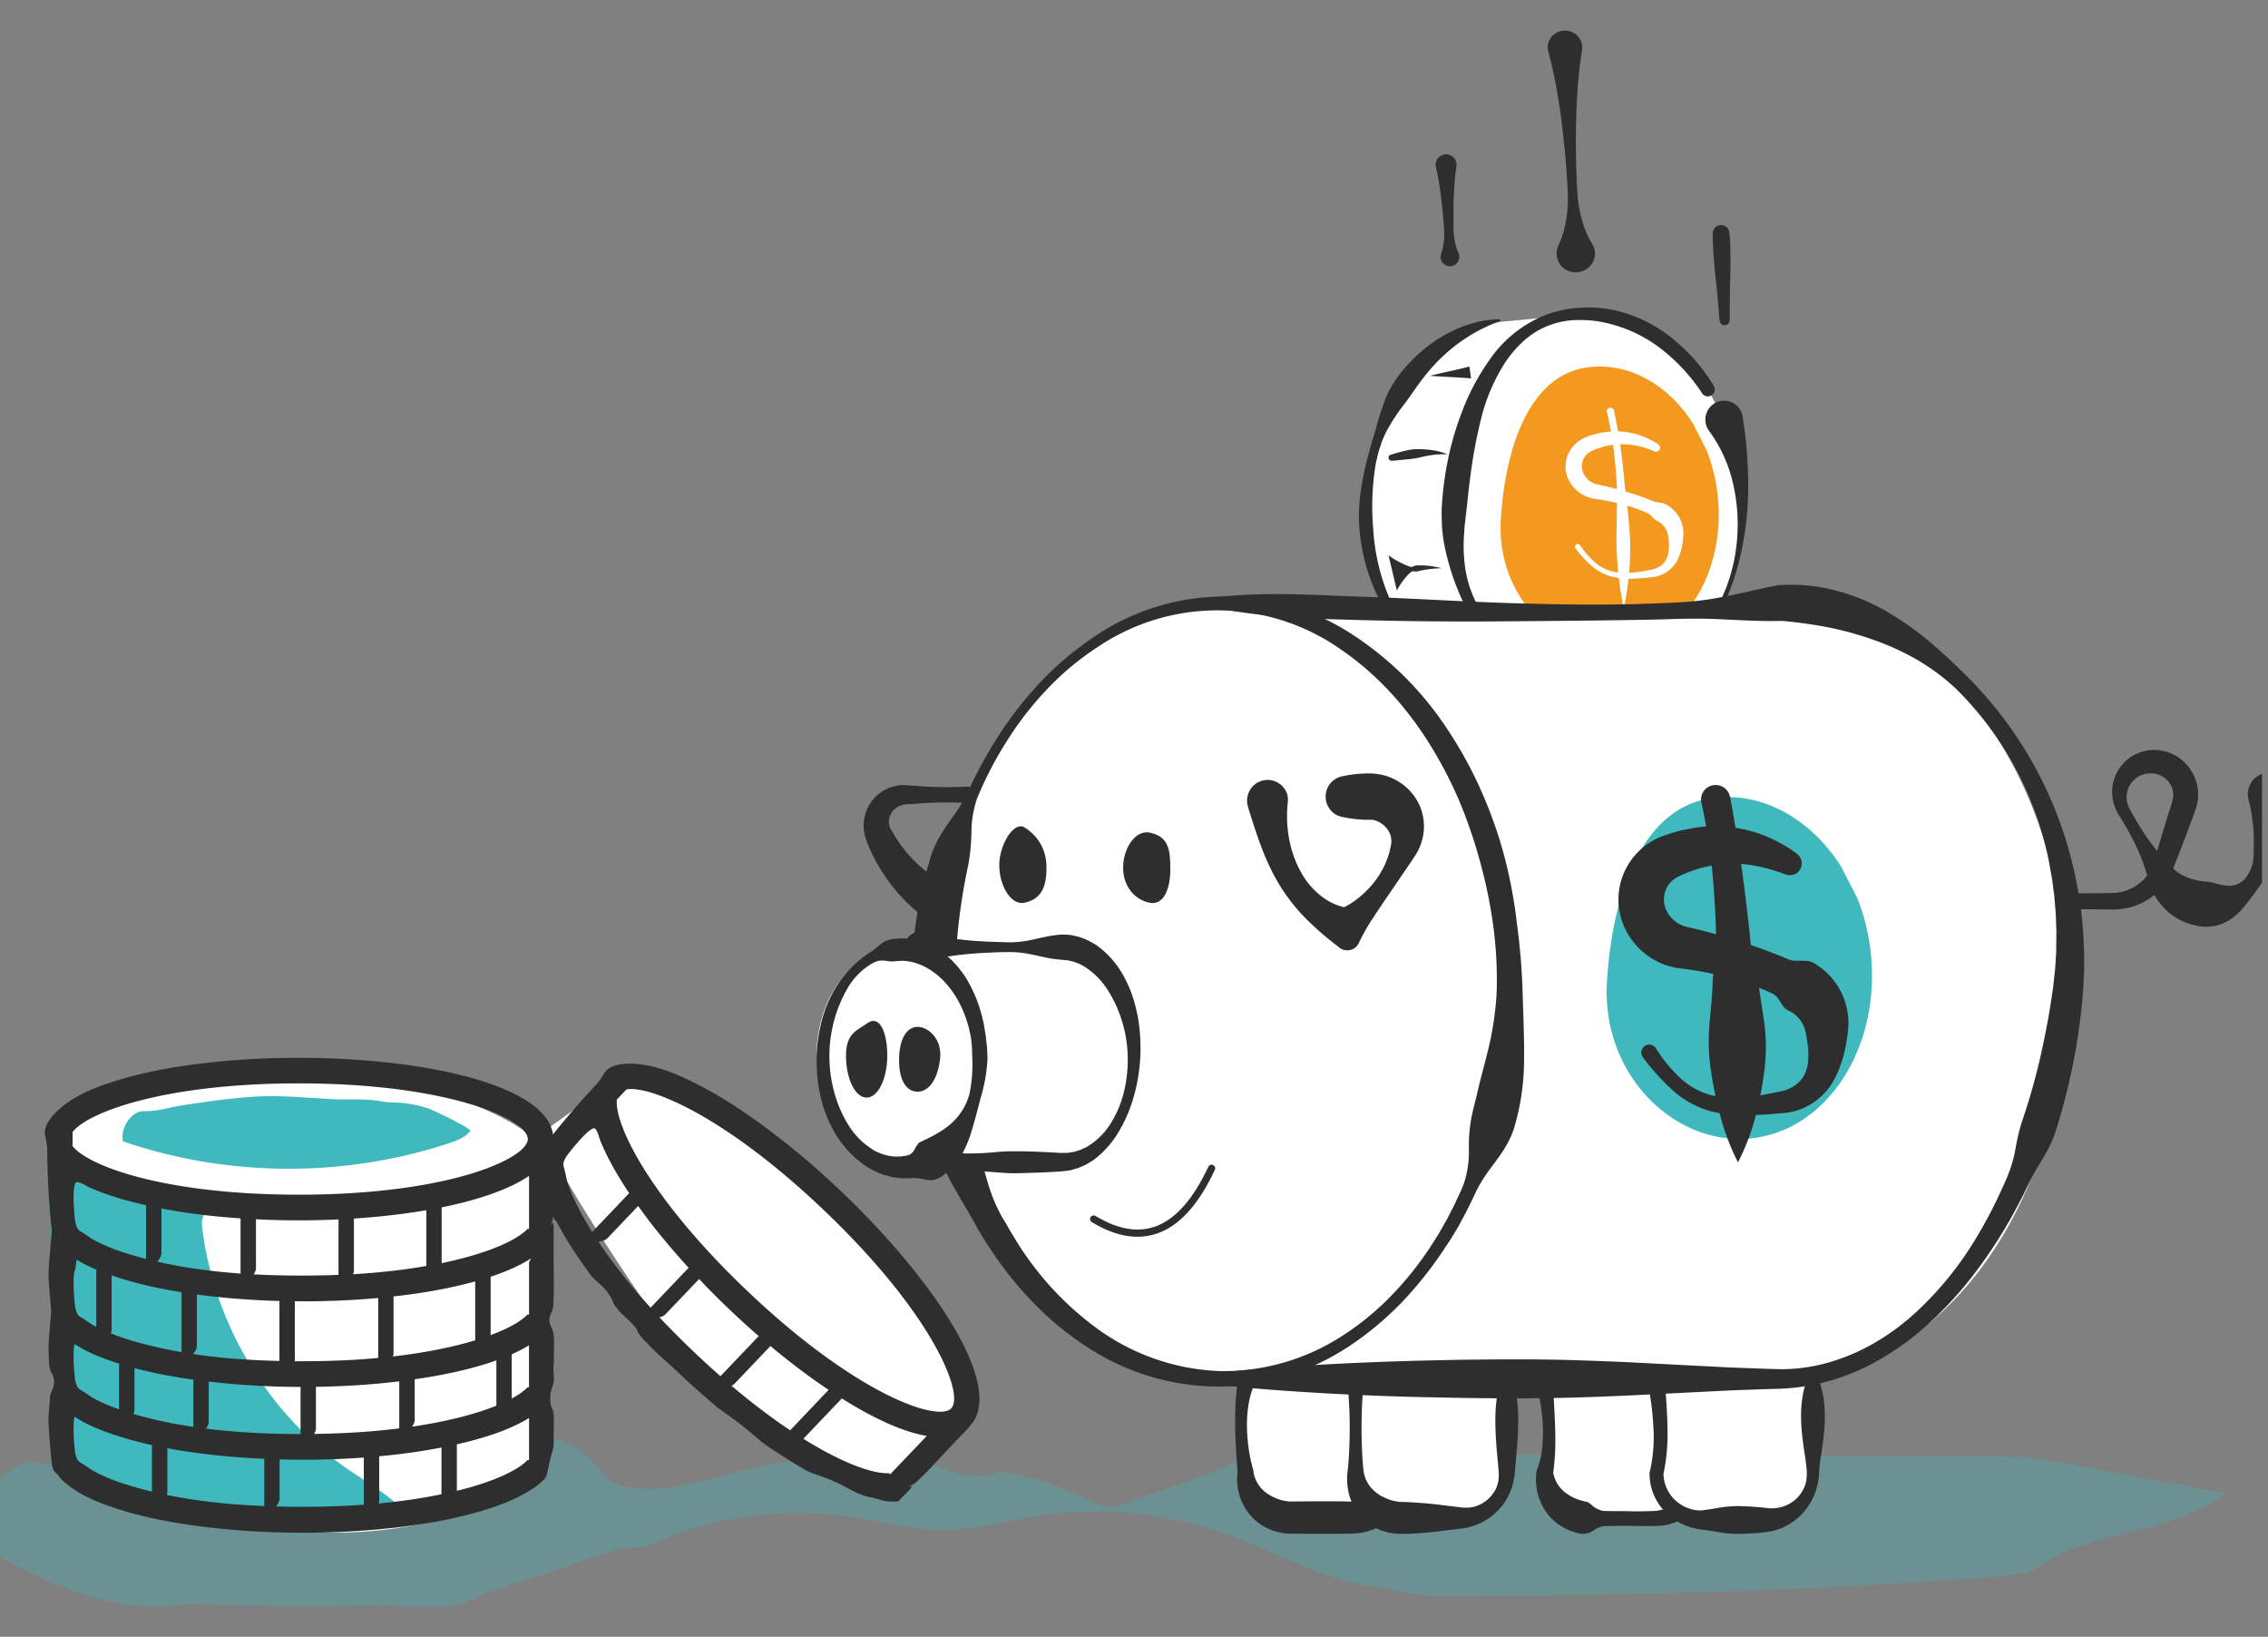 <svg xmlns="http://www.w3.org/2000/svg" xmlns:xlink="http://www.w3.org/1999/xlink" width="456" height="329"><rect width="100%" height="100%" fill="#808080" stroke="none"/><g transform="scale(1.219 1.219)"><svg xmlns="http://www.w3.org/2000/svg" width="374" height="270" fill="none"><g clip-path="url(#clip0)"><g clip-path="url(#clip1)"><path fill="#3FB9BE" d="M-3.97 252.819c.039.33.117.661.253.972.515 1.186 1.731 1.896 2.879 2.518 7.537 4.073 15.64 7.923 24.315 8.545 2.11.156 4.23.107 6.322-.204 2.023-.311 4.104-.078 6.176-.01 4.746.156 9.502.204 14.248.204 4.367 0 8.744-.039 13.111-.068 4.59-.039 9.97.953 14.268-.914 2.266-.981 4.562-1.779 6.915-2.566 3.278-1.099 6.556-2.197 9.833-3.286 2.51-.836 5.019-1.866 7.596-2.508.954-.233 1.868-.224 2.84-.282 2.558-.146 4.98-1.672 7.373-2.498a58.9 58.9 0 0117.477-3.228 56.618 56.618 0 019.25.457c6.001.778 11.924 2.498 17.964 2.285 4.415-.156 8.714-1.342 13.071-2.081 10.942-1.847 22.351-.816 32.777 2.965 5.466 1.983 10.65 4.676 16.145 6.582 2.724.943 5.525 1.701 8.394 2.022 2.509.282 4.873 1.059 7.411 1.302 1.576.156 3.161.224 4.746.214 14.278-.136 28.566-.311 42.843-.748 11.565-.35 23.119-.875 34.664-1.672 5.349-.37 10.854-.496 16.155-1.313.982-.155 1.42-.175 2.324-.651 1.985-1.05 3.726-2.362 5.836-3.237 8.462-3.49 18.382-3.695 25.881-9.372-6.993-1.303-13.976-2.615-20.969-3.918-5.573-1.04-10.962-2.236-16.651-2.255-14.278-.039-28.566-.087-42.843-.126-17.828-.049-35.646-.107-53.474-.156-8.199-.029-16.709-.719-24.869-.087-1.158.087-2.014.262-3.064.748-6.079 2.81-12.459 4.978-18.791 7.194-1.235.438-2.509.875-3.822.778-1.401-.107-2.675-.807-3.939-1.439a44.916 44.916 0 00-7.975-3.101c-2.16-.613-4.64-1.478-6.877-.885-2.159.583-3.832.515-6.02-.126-2.597-.768-5.058-1.944-7.693-2.576-2.996-.72-6.128-.671-9.201-.496-6.77.398-13.5 1.429-20.075 3.082-5.495 1.38-11.379 3.305-17.118 2.381-1.945-.311-3.229-1.118-4.444-2.625-2.5-3.081-5.904-5.375-9.98-5.832-3.87-.438-7.527 1.769-11.31 2.284-6.702.904-13.88.185-20.64.165-7.177-.019-14.355-.038-21.532-.068-1.722-.009-3.444-.009-5.165-.019-3.22-.01-6.448 0-9.668.272-3.326.282-6.468 1.099-9.726 1.74-.972.195-1.925.292-2.918.263-1.43-.039-2.869-.438-4.289-.097-4.133.972-7.284 5.745-7.946 9.692-.078.583-.136 1.196-.068 1.779z" opacity=".3"/><path fill="#fff" d="M9.365 187.656s13.617-10.693 39.877-10.693 38.904 10.693 38.904 10.693l13.616-9.721s21.398 6.805 35.014 19.443c13.616 12.638 23.342 32.081 23.342 34.025 0 1.944-2.917 3.888-2.917 3.888l-9.726 9.722s-22.37-4.861-34.041-20.415c-11.672-15.554-19.841-29.689-19.841-29.689l-4.28.418.38 48.655s-15.805 9.537-36.882 8.682c-21.076-.856-41.734-10.606-41.734-10.606l-1.712-54.402z"/><path fill="#3FB9BE" d="M57.09 242.067a43.18 43.18 0 01-1.09-.778 55.41 55.41 0 01-8.462-7.718 58.286 58.286 0 01-6.74-9.265 57.614 57.614 0 01-4.804-10.441 55.907 55.907 0 01-2.607-11.111c-.097-.788-.185-1.546.185-2.275.253-.496.661-.895.914-1.39.243-.457.311-.963.272-1.459-.593.564-1.177.856-1.634.661-2.237-.933-4.474-.777-6.798-1.176-1.936-.33-3.754-1.069-5.563-1.798-2.072-.836-3.53-2.042-4.873-3.403-1.965.068-3.871.574-5.33 1.838-1.284 1.283-2.86 3.421-2.412 5.356.253 1.128.214 2.265.233 3.412a1043.419 1043.419 0 00.652 23.215c.039 1.118.088 2.226.146 3.344.156 2.926.389 5.862.914 8.759a36.986 36.986 0 001.002 4.249c.204.699.438 1.39.7 2.07.107.292.195.642.399.865.36.389 1.07.681 1.537.943.73.409 1.488.788 2.256 1.138 12.984 5.959 28.215 6.076 41.88 1.895 2.88-.884 6.303-1.866 8.676.01-2.791-2.78-6.254-4.705-9.454-6.941z"/><path fill="#2E2E2E" d="M91.315 226.221c0-.068-.01-.107-.019-.165-.058-.418.039-.924.049-1.352.01-.505.01-1.011.01-1.516 0-1.39.213-3.043-.41-4.336-.281-.583-.447-1.069-.262-1.721.136-.486.399-.933.516-1.429.116-.515.068-1.05.097-1.565.117-2.071.02-4.141.02-6.212v-5.706a.885.885 0 00-.04-.292c0-.126-.019-.243-.029-.36-.107.166-.233.321-.35.467.078-.301.156-.613.253-.914.311-.972.156-6.299.156-7.301v-5.706a.885.885 0 00-.04-.292c-.028-8.788-21.153-13.396-42.016-13.396-5.28 0-10.572.282-15.824.914-4.717.564-9.424 1.39-13.976 2.78-3.317 1.011-6.799 2.314-9.464 4.598-1.157.992-2.898 2.771-2.548 4.511.166.827.34 1.526.35 2.382.02 2.382.098 4.754.234 7.135.117 2.032.282 4.054.496 6.076-.059 2.129-.603 6.29-.496 8.05.107 1.769.253 3.529.428 5.298-.166 2.226-.506 5.269-.428 6.708.058.933-.03 2.012.233 2.926.098.35.311.661.448.991.272.652.282 1.4.048 2.071-.194.583-.496.963-.515 1.594-.049 1.478-.311 2.946-.224 4.424.127 2.09.292 4.18.516 6.26.058.525.145 1.138.505 1.556.156.184.35.291.496.476.224.282.4.574.662.826 2.509 2.411 5.981 3.772 9.23 4.822 4.561 1.468 9.327 2.333 14.073 2.926 5.456.681 10.952.992 16.447.992.943 0 1.896-.01 2.84-.029 4.406-.088 8.812-.379 13.188-.904 3.94-.477 7.859-1.147 11.7-2.168 3.074-.817 6.148-1.828 8.92-3.393 1.089-.612 2.198-1.322 3.073-2.216.486-.496.564-.992.7-1.653.117-.544.234-1.108.37-1.662.117-.496.253-.982.399-1.449.272-.875.184-1.954.194-2.858.01-1.118.078-2.275-.02-3.383-.038-.476-.34-.856-.437-1.312a5.7 5.7 0 01.302-3.247c.282-.73.145-1.517.145-2.246zm-23.342 9.031c.243-.35.428-.748.428-1.128v-6.688c3.132-.447 6.244-1.03 9.298-1.837 1.4-.37 2.801-.788 4.172-1.274v7.466c-3.297 1.332-7.936 2.586-13.898 3.461zM78.38 221.01c-3.54 1.079-8.073 2.032-13.578 2.664.068-.175.107-.36.107-.535v-9.371c.36-.039.72-.068 1.08-.117 3.939-.476 7.858-1.147 11.7-2.168.234-.058.457-.126.69-.185v9.712zm-60.107-1.147c.088-.204.146-.418.146-.632v-8.924c.34.117.69.243 1.03.35 3.415 1.098 6.945 1.857 10.495 2.42v9.877a76.574 76.574 0 01-7.1-1.574 40.544 40.544 0 01-4.571-1.517zm1.381 4.987c-.01.049-.02.097-.02.146v7.388c-1.439-.505-2.849-1.079-4.181-1.808-.7-.379-1.323-.914-2.014-1.293-.399-.223-.632-.447-.807-.894a4.774 4.774 0 01-.243-.904c-.078-.457-.467-4.394-.088-5.862 2.179 1.429 4.717 2.391 7.14 3.169.077.019.145.029.213.058zm6.283-16.808c.38-.428.69-.953.69-1.468v-7.301c1.382.263 2.763.496 4.154.7 2.956.428 5.923.729 8.899.933v9.1c-4.63-.341-9.24-.934-13.743-1.964zm-3.764 24.42v-6.873c3.2.855 6.468 1.458 9.746 1.915a1.49 1.49 0 00-.03.292v7.495c-3.053-.457-6.078-1.069-9.045-1.896-.282-.077-.554-.165-.836-.243.097-.233.165-.466.165-.69zm9.678-9.187c.35-.408.622-.904.622-1.39v-8.428c.35.048.7.097 1.05.136 4.163.525 8.365.816 12.566.933v9.887c-4.756-.107-9.531-.428-14.238-1.138zm9.988-13.143c.224-.331.38-.7.38-1.06v-8.03c.593.03 1.176.068 1.77.088 1.76.068 3.52.097 5.28.097 2.209 0 4.416-.049 6.595-.155-.02.087-.03.175-.03.262v8.885c-1.876.078-3.831.117-5.864.117-2.694.01-5.407-.058-8.13-.204zm-7.411 24.274v-6.591c5.028.593 10.086.865 15.143.885v7.767c-5.174-.009-10.416-.243-15.59-.894.252-.37.447-.768.447-1.167zm14.2-9.945v-9.896c.447 0 .895.019 1.342.019.944 0 1.897-.009 2.84-.029 3.19-.068 6.39-.233 9.57-.525v9.887c-3.734.35-7.868.544-12.4.544h-1.352zm9.61-14.349c.087-.204.135-.408.135-.612v-8.565c4.163-.272 8.2-.738 11.944-1.38v9.196c-3.52.623-7.547 1.099-12.08 1.361zm-6.128 25.403v-6.835c.233 0 .467 0 .7-.009 4.357-.088 8.715-.37 13.043-.895v7.758c-4.124.515-8.802.846-14.054.914.184-.292.31-.613.31-.933zm20.736-27.23v-9.197c6.03-1.225 11.126-2.955 14.414-5.191v8.749h-.263c-1.74 1.847-6.507 4.054-14.151 5.639zM11.97 186.664c2.548-3.295 15.24-8.02 37.299-8.02 24.81 0 37.785 5.979 37.785 9.177 0 3.199-12.974 9.177-37.785 9.177-22.049 0-34.742-4.715-37.3-8.02v-2.314zm.758 8.254c.671.058 1.42.612 2.033.885a39.378 39.378 0 004.61 1.701c1.556.476 3.132.875 4.717 1.234v8.847a45.5 45.5 0 01-1.245-.331c-2.529-.7-5.077-1.545-7.382-2.809-.7-.379-1.322-.914-2.013-1.293-.399-.224-.632-.447-.807-.894a4.772 4.772 0 01-.243-.905c-.098-.554-.681-6.513.33-6.435zm-.262 14.29c-.059-.029.058-.758.184-1.497 1.041.652 2.16 1.206 3.307 1.682a1.387 1.387 0 00-.078.438v8.943c-.136-.068-.282-.136-.418-.204-.7-.379-1.322-.914-2.013-1.293-.399-.223-.632-.447-.807-.894a4.782 4.782 0 01-.243-.904c-.088-.506-.565-5.347.068-6.271zm12.595 29.145v7.602a62.78 62.78 0 01-2.228-.573c-2.528-.7-5.076-1.546-7.381-2.81-.7-.379-1.323-.913-2.014-1.293-.399-.223-.632-.447-.807-.894a4.774 4.774 0 01-.243-.904c-.078-.457-.467-4.394-.088-5.862 2.179 1.429 4.717 2.391 7.14 3.169a62.196 62.196 0 005.62 1.507c.01.019 0 .039 0 .058zm18.518 9.984c-5.398-.214-10.815-.748-16.096-1.837.077-.195.126-.389.126-.583v-7.107c1.965.37 3.94.661 5.923.914 3.336.418 6.692.68 10.057.826v7.787h-.01zm16.427-.223c-3.093.223-6.438.35-10.037.35-1.478 0-2.957-.02-4.435-.069.33-.398.584-.874.584-1.331v-6.416a130.18 130.18 0 006.691.029c2.402-.049 4.805-.166 7.197-.331v7.768zm2.422-.195c.078-.185.117-.379.117-.573v-7.214c1.148-.107 2.305-.223 3.453-.369a100.73 100.73 0 006.818-1.069v7.699c-3.025.632-6.478 1.157-10.388 1.526zm24.83-7.155h-.262c-1.546 1.633-5.456 3.558-11.642 5.065v-7.67c.778-.175 1.566-.36 2.344-.564 3.073-.817 6.147-1.828 8.919-3.393.214-.116.428-.253.642-.379v6.941zm0-11.996h-.262c-.554.593-1.43 1.215-2.597 1.847v-7.291c.75-.34 1.488-.71 2.208-1.108.214-.117.428-.253.642-.379v6.931h.01zm0-20.639v8.633h-.262c-1.011 1.079-3.064 2.275-6.098 3.402.01-.077.029-.155.029-.233v-9.401c1.965-.651 3.89-1.429 5.69-2.44.33-.184.661-.388.992-.593-.117.205-.234.418-.35.632z"/><path fill="#2E2E2E" d="M98.31 178.878a129.6 129.6 0 00-4.756 5.327 138.294 138.294 0 00-3.832 4.734c-.4.399-.915.866-1.489 1.371-.068 1.867.263 3.539.827 5.211.078-.058.165-.126.243-.185.302 1.196.73 2.362 1.226 3.5l-.088.058c.38.817.75 1.624 1.129 2.421l.106-.117c.166.321.331.652.506.963 1.547 2.848 3.356 5.541 5.281 8.136.409.545.895.895 1.391 1.361.788.73 1.605 1.624 2.072 2.606.175.36.224.68.486 1.011.35.437.71.923 1.119 1.312.729.71 1.517 1.4 2.178 2.178.098.117.195.233.273.369.116.214.184.457.311.661.457.729 1.148 1.381 1.741 2.003 1.43 1.516 3.044 2.819 4.542 4.248.681.652 1.381 1.293 2.072 1.935a135.773 135.773 0 004.911 4.277c1.722 1.235 3.472 2.45 5.087 3.821.564.476 1.118.952 1.682 1.429 1.099.933 2.422 1.711 3.628 2.498a81.964 81.964 0 004.046 2.479c.642.36 1.304.535 1.994.788 1.187.418 2.364.875 3.492 1.429 1.643.816 3.229 1.856 5.067 2.187.671.117 1.284.331 1.945.506.856.233 1.79.213 2.665.194.593-.681 1.265-1.322 1.887-1.983.078-.078.136-.166.175-.234.088-.087.156-.194.233-.281-.194.038-.389.077-.573.097.272-.166.535-.331.807-.486.895-.496 4.464-4.453 5.155-5.182l3.939-4.131c.078-.078.136-.166.175-.234 6.04-6.387-6.079-24.284-21.183-38.672-3.823-3.645-7.849-7.087-12.08-10.246-3.803-2.839-7.781-5.493-12.031-7.622-3.103-1.555-6.517-3.004-10.028-3.198-1.527-.078-4.007.01-4.96 1.516-.428.691-.788 1.323-1.371 1.945zm-.633 24.265c-.223-.37-.457-.73-.68-1.099-1.352-2.255-2.607-4.618-3.404-7.126-.244-.758-.322-1.575-.565-2.323-.136-.438-.146-.759.03-1.206.116-.291.282-.564.447-.816.32-.477 4.007-5.192 4.688-4.433.447.505.603 1.419.856 2.041.622 1.517 1.361 2.985 2.159 4.414a64.928 64.928 0 002.568 4.151l-6.099 6.397zm9.629 12.492c-3.122-3.432-6.049-7.048-8.607-10.898.564-.049 1.157-.214 1.517-.583l5.038-5.289a104.36 104.36 0 002.519 3.373 125.01 125.01 0 005.806 6.815l-6.273 6.582zm17.663 4.86l-6.138 6.436a152.351 152.351 0 01-10.066-9.712c.389-.087.759-.243 1.002-.505l5.544-5.814c.408.428.807.856 1.215 1.283a139.21 139.21 0 008.637 8.147 1.624 1.624 0 00-.194.165zm5.359 15.36c-2.957-1.983-6.206-4.413-9.678-7.349.204-.088.38-.204.516-.35l5.903-6.203c3.2 2.674 6.439 5.114 9.6 7.233l-6.341 6.669zm16.495 7.252l-.195-.184c-2.538.136-7.508-1.546-14.131-5.678.009-.009.019-.009.029-.019l6.322-6.63c5.213 3.276 10.085 5.531 14.015 6.183l-6.04 6.328zm-43.485-63.481c4.124-.632 16.573 4.706 32.533 19.91 17.964 17.1 23.236 30.379 21.028 32.693-2.208 2.323-15.727-2.304-33.691-19.404-15.96-15.204-21.903-27.376-21.465-31.517l1.595-1.682z"/><path fill="#fff" d="M201.294 227.65c26.056 0 47.171-28.726 47.171-64.161s-21.115-64.162-47.171-64.162-47.171 28.727-47.171 64.162 21.125 64.161 47.171 64.161zM230.96 227.651v14.727a7.522 7.522 0 01-2.286 5.396 7.879 7.879 0 01-5.505 2.236h-9.92a7.879 7.879 0 01-5.505-2.236 7.563 7.563 0 01-2.286-5.396c-.904-5.337-1.109-10.363 0-14.727"/><path fill="#2E2E2E" d="M231.766 228.253c.253.982.438 1.974.545 2.975.117.992.194 1.983.224 2.975l.262 5.949.068 1.488.03.748v.865a9.774 9.774 0 01-2.539 6.31 10.168 10.168 0 01-6.108 3.217c-.613.078-1.235.117-1.858.117-1.011 0-2.032.039-3.044.029h-3.044l-3.044-.029h-.477l-.515-.029c-.341 0-.681-.088-1.022-.136a9.134 9.134 0 01-1.955-.613 8.596 8.596 0 01-3.18-2.401 9.285 9.285 0 01-1.994-6.97v.214c-.058-1.245-.146-2.479-.233-3.714a79.307 79.307 0 01-.156-3.723c-.019-1.245 0-2.489.049-3.753.048-1.263.185-2.527.331-3.81.009-.185.058-.36.145-.525.088-.166.205-.312.351-.428.145-.117.311-.204.486-.263.175-.048.369-.068.554-.048.185.019.37.078.535.175.166.087.302.214.418.359.117.146.195.312.234.496.048.175.048.36.019.545a1.41 1.41 0 01-.097.35 13.932 13.932 0 00-.875 3.363 21.256 21.256 0 00-.205 3.519 29.16 29.16 0 00.312 3.549c.165 1.186.428 2.352.768 3.499v.214c.126.768.428 1.497.875 2.139a5.422 5.422 0 001.712 1.575c.584.36 1.216.641 1.877.836.311.087.632.165.963.214.165 0 .321.058.486.058h.526l3.044-.029h3.044c1.012 0 2.033 0 3.044.029.389.02.788.02 1.177 0 .331-.029.652-.087.973-.175a5.312 5.312 0 003.093-2.411c.34-.603.564-1.254.632-1.944l.029-.263v-.359l.029-.749.068-1.487.263-5.95c.039-.991.117-1.983.224-2.974.107-1.002.291-1.993.544-2.975a1.186 1.186 0 011.167-.885c.273 0 .526.088.74.243.214.156.359.389.427.642l.078-.049z"/><path fill="#fff" d="M248.467 227.651v14.727a7.584 7.584 0 01-2.266 5.396 7.787 7.787 0 01-5.466 2.236h-9.843a7.787 7.787 0 01-5.466-2.236 7.584 7.584 0 01-2.266-5.396v-14.727"/><path fill="#2E2E2E" d="M249.662 228.234c.778 2.595.798 5.201.71 7.796a76.999 76.999 0 01-.272 3.899l-.175 1.954-.078.981c-.029.38-.078.759-.156 1.128a9.99 9.99 0 01-1.819 4.132 10.059 10.059 0 01-3.472 2.916c-.35.175-.719.321-1.089.457l-.545.204-.583.146c-.389.087-.788.156-1.197.204l-1.001.127c-1.313.165-2.626.33-3.93.466a59.921 59.921 0 01-3.939.282h-1.011c-.438 0-.885-.029-1.323-.087l-.661-.098-.642-.175a8.354 8.354 0 01-5.029-3.908 9.393 9.393 0 01-.953-2.284 9.817 9.817 0 01-.301-2.372 9.33 9.33 0 01.048-1.157l.107-.982c.069-.651.107-1.303.146-1.954.068-1.303.107-2.596.117-3.898.01-1.303 0-2.596-.068-3.899-.068-1.302-.146-2.595-.311-3.898-.02-.175-.01-.36.039-.525.048-.175.126-.33.233-.476.224-.282.545-.476.905-.525.359-.049.729.049 1.011.272.292.214.477.545.525.904.02.117.02.234 0 .35a40.63 40.63 0 00-.311 3.898 85.685 85.685 0 00-.068 3.899c.01 1.293.049 2.595.117 3.898.029.651.077 1.293.146 1.954.029.321.068.661.116.962.049.263.117.525.205.778.175.496.418.953.719 1.381.302.398.652.758 1.041 1.079.175.165.399.272.574.418.175.146.389.253.603.33.389.204.788.37 1.206.516a7.69 7.69 0 001.245.281c.214.03.418.049.632.059.282 0 .642 0 .963.029 1.313.058 2.626.146 3.939.282 1.313.136 2.626.311 3.929.466l.973.117c.253.029.515.049.768.049a5.315 5.315 0 001.556-.204 5.577 5.577 0 002.675-1.77 5.6 5.6 0 00.856-1.37 5.233 5.233 0 00.36-1.585 5.72 5.72 0 000-.807c0-.301-.039-.642-.068-.962l-.175-1.954a75.082 75.082 0 01-.273-3.899c-.087-2.595-.068-5.201.71-7.796a1.178 1.178 0 011.148-.856c.262 0 .515.088.72.234.204.155.359.369.428.622l-.02-.029z"/><path fill="#fff" d="M280.561 227.651v14.727a7.584 7.584 0 01-2.266 5.396 7.787 7.787 0 01-5.466 2.236h-9.843a7.787 7.787 0 01-5.466-2.236 7.584 7.584 0 01-2.266-5.396c1.07-3.878.817-9.021 0-14.727"/><path fill="#2E2E2E" d="M281.73 228.204c.311.982.515 1.984.622 3.004.117 1.002.166 2.003.156 3.004 0 2.003 0 4.006-.088 6.008l-.038 1.497-.03.749v.389l-.038.457a8.698 8.698 0 01-1.07 3.49c-1.177 2.129-3.19 3.723-5.583 4.442a9.233 9.233 0 01-1.79.35c-.574.049-1.147.059-1.731.039-1.041 0-2.081 0-3.122-.029s-2.081 0-3.122.029c-.516 0-1.041 0-1.556.049a3.83 3.83 0 00-1.556.739 4.493 4.493 0 01-.992.408 3.02 3.02 0 01-1.061.068 8.598 8.598 0 01-2.013-.603 8.886 8.886 0 01-3.278-2.411 9.562 9.562 0 01-1.74-3.325 9.189 9.189 0 01-.292-3.713l.039-.311v-.039c.447-1.079.739-2.207.865-3.354.146-1.186.205-2.372.175-3.568a29.757 29.757 0 00-.321-3.597 26.117 26.117 0 00-.768-3.558 1.306 1.306 0 01.126-1.04c.185-.311.487-.554.847-.651a1.486 1.486 0 011.079.116c.331.175.574.467.671.817.039.117.049.243.059.369 0 1.254.087 2.499.155 3.733.068 1.235.127 2.489.166 3.743.039 1.254.058 2.508 0 3.792a38.907 38.907 0 01-.37 3.888l.049-.35a5.32 5.32 0 00.904 2.149 5.575 5.575 0 001.751 1.584c.593.36 1.235.652 1.916.846.165.029.321.097.486.126l.487.107c.34.088.593.37 1.05.739.457.35.992.603 1.556.739.516.049 1.041.029 1.556.049 1.041 0 2.082 0 3.122.029 1.041.029 2.082 0 3.122-.029.467 0 .934-.03 1.391-.098a6.939 6.939 0 001.245-.32 6.253 6.253 0 002.898-2.217 5.876 5.876 0 001.09-3.402V242.475l-.029-.758-.039-1.497a174.41 174.41 0 01-.088-6.008c-.01-1.001.049-2.012.156-3.004a15.16 15.16 0 01.622-3.004c.078-.243.243-.456.457-.602.214-.146.477-.234.74-.234.262 0 .525.078.739.234.214.146.369.359.457.602h-.039z"/><path fill="#fff" d="M299.041 227.651v14.727a7.584 7.584 0 01-2.266 5.396 7.787 7.787 0 01-5.466 2.236h-9.842a7.785 7.785 0 01-5.466-2.236 7.581 7.581 0 01-2.267-5.396c1.022-4.083.759-9.196 0-14.727"/><path fill="#2E2E2E" d="M300.207 228.117c1.274 4.073.74 8.137.098 12.201-.078.505-.137 1.02-.195 1.526-.029.253-.049.505-.068.768v.389l-.049.427a10.69 10.69 0 01-.846 3.296 10.103 10.103 0 01-4.921 5.084 9.265 9.265 0 01-1.829.632 15.84 15.84 0 01-1.799.272 37.173 37.173 0 01-3.122.204c-1.041.049-2.091 0-3.122-.136-1.041-.145-2.081-.35-3.122-.486a12.303 12.303 0 01-3.589-.894 9.756 9.756 0 01-2.976-2.071 9.037 9.037 0 01-2.597-6.387.82.82 0 01.039-.262c.545-2.324.749-4.705.613-7.087a48.563 48.563 0 00-.895-7.281 1.38 1.38 0 011.109-1.614 1.45 1.45 0 011.06.214c.311.204.525.525.593.875v.155c.204 2.518.418 5.036.438 7.583a31.505 31.505 0 01-.701 7.699l.039-.272c.01.865.195 1.711.555 2.498.36.788.885 1.488 1.546 2.071a6.266 6.266 0 002.218 1.254c.807.282 1.673.35 2.509.214 1.041-.136 2.081-.34 3.122-.486a17.605 17.605 0 013.122-.136c1.041.029 2.081.107 3.122.204.564.049.905.117 1.313.136.409.02.817 0 1.216-.058a5.741 5.741 0 002.431-.914 5.562 5.562 0 001.761-1.867c.467-.787.71-1.672.72-2.585v-.341-.379c0-.253-.039-.505-.069-.768a26.51 26.51 0 00-.194-1.526c-.632-4.073-1.177-8.137.097-12.2a1.26 1.26 0 01.603-.72 1.27 1.27 0 01.944-.087c.194.068.369.175.505.32.166.166.273.341.321.535z"/><path fill="#fff" d="M254.011 114.765c-14.064 1.488-27.856-11.034-28.828-28.134-.915-16.099 8.802-31.254 22.019-33.529l14.57-1.41 2.247 62.412-10.008.661z"/><path fill="#fff" d="M284.697 70.056a38.29 38.29 0 012.451 10.042c1.829 17.12-7.752 32.198-21.378 33.695-13.626 1.497-27.028-11.316-25.997-28.494.885-14.776 5.777-31.983 19.403-33.48 8.89-.972 17.312 4.073 22.594 12.443"/><path fill="#2E2E2E" d="M287.459 68.948c.583 3.694.875 7.427.885 11.16 0 3.587-.37 7.165-1.09 10.674a42.062 42.062 0 01-3.452 9.994 27.656 27.656 0 01-6.419 8.419 23.212 23.212 0 01-9.396 5.016c-3.55.914-7.265.884-10.796-.088a21.634 21.634 0 01-9.424-5.415 32.39 32.39 0 01-6.176-8.895 40.19 40.19 0 01-3.443-10.382 26.17 26.17 0 01-.321-2.761c0-.467-.029-.933-.039-1.4-.02-.467 0-.904 0-1.351a51.89 51.89 0 01.545-5.366 49.806 49.806 0 012.733-10.47 38.265 38.265 0 015.203-9.557 20.104 20.104 0 018.646-6.581 19.246 19.246 0 015.33-1.176 21.393 21.393 0 015.457.262 23.189 23.189 0 019.823 4.53 29.569 29.569 0 017.158 8.098c.136.253.175.554.107.836a1.12 1.12 0 01-.486.68 1.154 1.154 0 01-.817.166 1.126 1.126 0 01-.71-.437 30.32 30.32 0 00-6.75-7.34 22.953 22.953 0 00-8.812-4.239 18.698 18.698 0 00-4.872-.554 13.5 13.5 0 00-7.003 1.935c-.7.428-1.352.914-1.975 1.458a19.336 19.336 0 00-3.199 3.752 30.847 30.847 0 00-3.901 9.216 82.533 82.533 0 00-1.818 9.984c-.243 1.663-.38 3.383-.584 5.075l-.282 2.489a54.69 54.69 0 00-.156 2.469 25.066 25.066 0 00.312 4.977 18.892 18.892 0 001.527 4.803 20.402 20.402 0 002.655 4.277 25.148 25.148 0 003.521 3.529 26.875 26.875 0 008.481 4.841c1.556.516 3.151.856 4.785 1.011a19.128 19.128 0 0013.937-4.365c5.32-4.452 8.773-10.771 9.687-17.693a29.785 29.785 0 00-.369-10.256 23.588 23.588 0 00-4.036-9.177 3.135 3.135 0 01-.545-2.693c.117-.457.34-.894.652-1.254a3.08 3.08 0 011.128-.836 3.034 3.034 0 011.371-.243c.467.03.924.156 1.342.39.409.232.769.553 1.031.952.263.398.448.845.516 1.312l.039.224z"/><path fill="#2E2E2E" d="M254.302 115.193c-1.828.68-3.812.836-5.738.466a19.267 19.267 0 01-5.447-1.847 45.5 45.5 0 01-4.94-2.79 32.16 32.16 0 01-4.387-3.568c-5.534-5.375-8.928-12.54-9.561-20.171-.33-3.802.282-7.612 1.197-11.258.233-.914.476-1.818.729-2.732.253-.904.564-1.808.817-2.722a40.682 40.682 0 011.829-5.483 18.95 18.95 0 013.287-4.831 25.856 25.856 0 014.406-3.898c3.229-2.227 7.08-3.714 10.922-3.704l.049.272a27.085 27.085 0 00-9.211 5.57 29.345 29.345 0 00-3.559 3.899c-1.09 1.38-2.014 2.867-3.093 4.277a31.01 31.01 0 00-2.967 4.53c-.194.409-.389.817-.564 1.245-.185.427-.301.855-.447 1.283-.146.428-.263.865-.389 1.303l-.302 1.322a42.88 42.88 0 00-.447 10.761 34.542 34.542 0 002.256 10.47 30.003 30.003 0 005.68 9.236 25.87 25.87 0 004.124 3.645 17.694 17.694 0 004.883 2.547c1.741.535 3.53.924 5.339 1.167 1.799.243 3.56.398 5.466.739l.068.272z"/><path fill="#F3991F" d="M281.466 74.217a28.647 28.647 0 011.848 7.525c1.382 12.832-5.845 24.148-16.145 25.275-10.29 1.118-20.405-8.487-19.627-21.377.671-11.083 4.377-23.983 14.648-25.11 6.71-.73 13.071 3.052 17.059 9.332"/><path fill="#2E2E2E" d="M235.822 61.978c1.099-.263 2.198-.535 3.268-.759a79.568 79.568 0 003.268-.777l.272 1.944c-1.137-.088-2.266-.146-3.404-.214s-2.266-.117-3.404-.194zM229.423 74.985a22.313 22.313 0 012.266-.632 8.738 8.738 0 012.354-.301c.807.019 1.615.087 2.412.213.788.117 1.566.34 2.286.661a12.164 12.164 0 00-2.305.078c-.749.097-1.488.233-2.218.418-.729.166-1.469.272-2.217.321-.759.088-1.518.165-2.296.233a.651.651 0 01-.428-.068.519.519 0 01-.243-.33.486.486 0 01.078-.399.551.551 0 01.36-.233l-.049.039zM229.014 91.55c.749.574 1.575 1.06 2.451 1.449.369.175.758.33 1.157.466.37.088.661-.223 1.012-.223a12.936 12.936 0 014.133.467c-1.342.019-2.684.184-3.988.505-.321.088-.69-.117-1.001.078a5.708 5.708 0 00-.847.836 10.637 10.637 0 00-1.536 2.255l-1.381-5.833zM237.768 106.803a.718.718 0 01.291-.272.753.753 0 01.389-.068c.244-.01.487-.01.73 0 .486 0 .963.058 1.43 0a3.427 3.427 0 001.332-.369 2.672 2.672 0 001.07-.934l.593.904c-.535.166-.972.37-1.439.574l-1.391.574c-.457.184-.924.388-1.381.573a6.38 6.38 0 01-.691.224.62.62 0 01-.369.068.66.66 0 01-.35-.146l-.214-1.128z"/><path fill="#fff" d="M260.662 89.975a13.963 13.963 0 002.392 2.742 6.916 6.916 0 003.181 1.575c1.206.204 2.441.223 3.657.048.622-.068 1.235-.175 1.857-.282.302-.058.642-.116.895-.175.263-.068.515-.165.759-.281a3.415 3.415 0 001.206-.992c.291-.418.486-.904.554-1.41.097-.534.126-1.079.088-1.623 0-.282-.049-.545-.078-.846a6.88 6.88 0 00-.136-.778A3.259 3.259 0 00273.529 86c-.097-.058-.156-.077-.292-.155a1.895 1.895 0 01-.369-.253c-.234-.204-.428-.457-.662-.67a2.288 2.288 0 00-.788-.458c-.282-.126-.554-.233-.846-.35a34.246 34.246 0 00-7.168-1.798l-.486-.078c-.195-.039-.399-.078-.593-.136a5.801 5.801 0 01-2.976-1.983 5.404 5.404 0 01-1.031-2.158 5.044 5.044 0 01.097-2.44 5.294 5.294 0 011.206-2.1 5.491 5.491 0 012.033-1.37 14.223 14.223 0 014.065-.895c.7-.049 1.401-.03 2.091.039.691.077 1.372.204 2.043.388 1.303.38 2.538.943 3.666 1.682a.71.71 0 01.273.399.679.679 0 01-.068.476.709.709 0 01-.38.311.672.672 0 01-.496-.02 12.692 12.692 0 00-6.886-1.078 12.648 12.648 0 00-3.307.952 3.109 3.109 0 00-1.05.749 2.767 2.767 0 00-.642 2.382c.078.418.263.816.525 1.157.263.36.594.67.983.904.194.116.398.214.612.282.107.038.224.068.331.097.097 0 .302.068.447.097a52.85 52.85 0 017.528 2.158c.302.117.613.234.915.37.301.145.622.252.953.31.34.059.71.078 1.04.166.166.049.321.107.477.185a5.558 5.558 0 012.198 2.148c.409.72.642 1.526.681 2.353.01.36 0 .72-.039 1.079-.029.33-.068.67-.126 1.01-.117.681-.302 1.362-.555 2.003a5.421 5.421 0 01-1.148 1.828 5.05 5.05 0 01-1.818 1.225 5.678 5.678 0 01-1.051.311c-.379.068-.661.078-.992.117a42.12 42.12 0 01-1.935.155c-1.323.107-2.655.02-3.949-.252a8.361 8.361 0 01-3.521-1.818 18.036 18.036 0 01-2.616-2.83.368.368 0 01-.107-.165.611.611 0 01-.029-.194.403.403 0 01.058-.185.453.453 0 01.302-.223.65.65 0 01.194 0c.068.01.127.038.185.077a.648.648 0 01.136.146v.03h.02z"/><path fill="#fff" d="M266.226 67.86c.613 2.673 1.011 5.375 1.342 8.068.331 2.693.486 5.415.905 8.127.126 1.351.243 2.712.34 4.064.097 1.351.097 2.712.029 4.063a46.752 46.752 0 01-1.031 8.127 57.213 57.213 0 01-1.079-8.127 43.003 43.003 0 01-.117-4.044c.039-1.351.058-2.712.058-4.044a53.084 53.084 0 00-.321-8.069 59.74 59.74 0 00-1.274-7.962.454.454 0 01-.077-.243.45.45 0 01.048-.252.577.577 0 01.175-.205.646.646 0 01.253-.106.55.55 0 01.282.01c.097.019.175.058.253.116a.668.668 0 01.165.204c.039.078.049.165.039.253l.01.02z"/><path fill="#fff" d="M200.809 227.65h92.533c26.25 0 47.521-28.726 47.521-64.161s-21.28-64.162-47.521-64.162c-22.915 1.799-56.819 1.099-92.504 0"/><path fill="#2E2E2E" d="M251.132 163.46c.097 3.743.292 7.505.243 11.325a39.645 39.645 0 01-1.663 11.287 14.952 14.952 0 01-1.167 2.644 23.04 23.04 0 01-1.624 2.469c-.555.807-1.197 1.575-1.732 2.372a25.481 25.481 0 00-1.478 2.421c-.214.408-.409.836-.603 1.254l-.613 1.254-.613 1.254-.661 1.235-.661 1.225-.72 1.205-.72 1.176-.788 1.167a62.878 62.878 0 01-6.924 8.788 52.368 52.368 0 01-8.589 7.252 40.044 40.044 0 01-21.426 6.854 39.674 39.674 0 01-21.767-6.319c-6.477-4.093-11.836-9.721-16.038-16.001l-.788-1.177-.739-1.215-.739-1.215-.691-1.244-1.4-2.46c-.234-.408-.496-.817-.739-1.225l-.71-1.244c-.467-.826-.973-1.643-1.381-2.518a27.234 27.234 0 01-1.206-2.605c-.72-1.77-1.255-3.607-1.8-5.435a83.21 83.21 0 01-3.19-22.514 76.85 76.85 0 013.404-22.515c.321-.904.72-1.789 1.177-2.635.477-.855.992-1.682 1.556-2.469.525-.817 1.138-1.585 1.663-2.392a23.5 23.5 0 001.43-2.43 73.415 73.415 0 015.301-9.77 63.069 63.069 0 016.876-8.788 52.278 52.278 0 018.481-7.213 38.337 38.337 0 0121.417-6.903 38.227 38.227 0 0121.601 6.31 53.812 53.812 0 0115.912 16.04 66.57 66.57 0 015.379 9.925 72.435 72.435 0 013.734 10.616 78.201 78.201 0 012.052 11.005c.516 3.714.817 7.447.944 11.209zm-4.27 0a67.661 67.661 0 00-.554-10.684 80.181 80.181 0 00-2.13-10.48 81.417 81.417 0 00-3.453-10.139 68.884 68.884 0 00-4.912-9.44c-3.764-6.037-8.578-11.432-14.423-15.457a35.31 35.31 0 00-20.055-6.61 35.28 35.28 0 00-20.25 6.017 45.873 45.873 0 00-8.325 6.922 53.743 53.743 0 00-6.653 8.545 60.515 60.515 0 00-4.989 9.624 17.673 17.673 0 00-.895 5.415 32.316 32.316 0 01-.506 5.386 97.695 97.695 0 00-2.217 20.862 87.245 87.245 0 002.431 20.823c.214.856.457 1.692.681 2.538.224.845.525 1.642.739 2.517.214.875.477 1.682.691 2.547.214.866.447 1.711.7 2.567.253.855.515 1.701.817 2.527.146.418.321.827.486 1.245.166.408.37.797.555 1.196l.593 1.186.729 1.166.642 1.157.691 1.128a50.96 50.96 0 0014.307 15.486 36.64 36.64 0 0019.899 6.591 36.224 36.224 0 0020.269-6.037 45.421 45.421 0 008.248-6.931 54.306 54.306 0 006.594-8.536l.72-1.147.671-1.176.671-1.177.622-1.205.623-1.196.554-1.225c.409-.806.759-1.633 1.07-2.479.555-1.759.817-3.597.769-5.434a26.172 26.172 0 01.437-5.366c.185-.856.379-1.711.603-2.547.224-.836.389-1.701.613-2.547.399-1.701.895-3.403 1.303-5.123a50.936 50.936 0 001.634-10.509z"/><path fill="#fff" d="M173.158 156.684h-25.424c-7.217 0-13.062 7.835-13.062 17.499 0 9.663 5.845 17.498 13.062 17.498h25.424c7.216 0 13.062-7.835 13.062-17.498 0-9.664-5.855-17.499-13.062-17.499z"/><path fill="#2E2E2E" d="M201.723 226.309c5.573-.613 11.146-1.001 16.728-1.313a533.673 533.673 0 0116.719-.651 564.832 564.832 0 0116.719-.185c2.782 0 5.573.059 8.365.146 2.791.088 5.573.195 8.364.321l16.758.865c2.782.097 5.583.224 8.364.282 2.656 0 5.291-.369 7.83-1.098a33.854 33.854 0 007.372-3.101 38.606 38.606 0 006.546-4.715 54.726 54.726 0 0010.319-12.502 75.07 75.07 0 003.861-7.184l.856-1.847c.273-.623.555-1.254.788-1.886a21.56 21.56 0 001.109-3.957c.224-1.342.525-2.673.904-3.986.185-.651.438-1.273.633-1.925l.612-1.924c.778-2.586 1.488-5.201 2.072-7.846a146.154 146.154 0 001.546-7.981c.185-1.342.438-2.693.555-4.015.068-.661.155-1.332.223-1.993l.127-2.002.058-1.002v-1.011l.029-2.012-.068-2.012-.029-1.011-.087-1.002-.166-2.012-.262-2.003-.136-1.001-.185-.992c-.117-.661-.234-1.331-.36-1.993a55.032 55.032 0 00-15.27-28.182 35.431 35.431 0 00-6.497-4.832 43.003 43.003 0 00-7.275-3.295 52.847 52.847 0 00-7.499-2.042 73.833 73.833 0 00-7.586-1.04h.37c-3.93.146-7.859-.175-11.74-.311-3.871-.136-7.722.097-11.583.146-7.723.136-15.397.194-23.09.253-7.693.058-15.387 0-23.07-.204-7.684-.205-15.348-.389-22.954-1.799a1.041 1.041 0 01-.632-.389 1.024 1.024 0 01-.223-.7 1.09 1.09 0 01.282-.68c.175-.185.408-.302.661-.33 7.722-.778 15.367-.205 23.041.048 7.664.243 15.318.739 22.982 1.001 7.665.263 15.329.399 22.973.175 3.823-.155 7.655-.185 11.438-.807 3.784-.612 7.509-1.604 11.214-2.304h.36a28.364 28.364 0 018.997.914 33.548 33.548 0 018.277 3.373 53.423 53.423 0 017.168 5.026c2.207 1.867 4.308 3.85 6.312 5.853a65.565 65.565 0 0116.884 29.252c.185.69.35 1.39.516 2.08l.252 1.04.214 1.06.409 2.109.311 2.129.156 1.07.107 1.069.204 2.139.097 2.158.049 1.098v3.238c0 .719-.068 1.438-.107 2.158-.058 1.448-.204 2.848-.34 4.268-.331 2.829-.72 5.638-1.275 8.438-.544 2.8-1.225 5.57-1.984 8.321-.408 1.371-.778 2.751-1.274 4.093a23.66 23.66 0 01-1.926 3.85 132.58 132.58 0 00-1.108 1.847c-.35.612-.681 1.254-1.002 1.886l-.924 1.915-.973 1.886a79.16 79.16 0 01-4.357 7.32 72.897 72.897 0 01-5.126 6.815c-.943 1.069-1.886 2.139-2.908 3.14-.496.515-.992 1.03-1.527 1.507-.535.476-1.031.991-1.585 1.448a44.614 44.614 0 01-6.993 5.036 37.048 37.048 0 01-7.936 3.509 35.712 35.712 0 01-8.637 1.478c-2.782.058-5.573.185-8.364.282l-16.729.836c-2.792.126-5.573.233-8.365.321-2.791.087-5.582.116-8.374.146-5.582.029-11.155-.059-16.738-.185a482.562 482.562 0 01-16.739-.651c-5.582-.321-11.155-.7-16.728-1.313a1.066 1.066 0 01-.963-1.069c0-.263.097-.515.272-.72.175-.194.418-.32.691-.35v.02zM151.936 189.717c1.896.243 3.783.36 5.68.428 1.887.097 3.783.068 5.67-.087.943-.068 1.887-.175 2.84-.205.943-.029 1.897 0 2.84 0 1.887.039 3.783.127 5.67.244.506.038.876 0 1.274 0 .205.009.399-.01.603-.059l.603-.097a14.2 14.2 0 001.187-.369l.574-.273c.194-.077.389-.184.564-.301a11.513 11.513 0 003.812-3.84 17.667 17.667 0 002.189-5.366c.437-1.925.622-3.908.554-5.882-.146-3.879-1.323-7.631-3.375-10.79a12.483 12.483 0 00-3.569-3.607 3.348 3.348 0 00-.506-.302l-.506-.272c-.36-.146-.719-.272-1.07-.398l-.544-.117a1.799 1.799 0 00-.555-.087c-.379 0-.7-.098-1.225-.117-1.887-.146-3.783-.758-5.67-1.05a17.411 17.411 0 00-2.84-.175c-.944 0-1.887.029-2.84.087a59.806 59.806 0 00-11.351 1.478 2.087 2.087 0 01-1.682-.321 2.501 2.501 0 01-.983-1.526 2.673 2.673 0 01.292-1.837c.321-.545.817-.934 1.391-1.07.321-.077.652-.077.963 0a60.459 60.459 0 0011.35 1.478c.944.039 1.887.068 2.84.088.953.029 1.897-.03 2.84-.175 1.887-.292 3.784-.905 5.67-1.05a8.89 8.89 0 011.615 0c.282.019.574.058.846.136l.846.194c.545.175 1.08.389 1.605.632l.749.418c.253.126.496.282.72.457 1.799 1.303 3.307 3.053 4.396 5.094 2.14 3.957 2.83 8.477 2.694 12.793a29.5 29.5 0 01-.943 6.397 24.415 24.415 0 01-2.422 5.989c-1.07 1.905-2.48 3.558-4.153 4.851-.214.175-.428.33-.671.456l-.691.418a20.32 20.32 0 01-1.507.662l-.788.223a3.193 3.193 0 01-.798.165c-.535.068-1.108.146-1.556.156a158.04 158.04 0 01-5.67.243c-.944.029-1.887.058-2.84 0-.944-.058-1.887-.126-2.84-.204a42.422 42.422 0 00-5.67-.088c-1.897.068-3.784.175-5.68.428a1.68 1.68 0 01-1.275-.447 2.04 2.04 0 01-.641-1.283 2.079 2.079 0 01.35-1.42c.282-.408.69-.68 1.147-.768.195.039.341.049.487.068z"/><path fill="#2E2E2E" d="M162.878 174.542a26.992 26.992 0 01-1.089 6.348c-.545 2.081-1.061 4.161-1.78 6.378a17.745 17.745 0 01-1.469 3.276 9.368 9.368 0 01-1.089 1.516 8.835 8.835 0 01-1.362 1.332c-.253.204-.506.399-.768.593a4.6 4.6 0 01-.876.447 2.646 2.646 0 01-.992.165 7.63 7.63 0 01-1.06-.126c-1.41-.379-2.509-.107-3.725-.175-.583-.087-1.177-.126-1.751-.272l-.846-.224-.428-.116-.398-.156a9.964 9.964 0 01-1.566-.739l-.749-.418-.691-.496a16.78 16.78 0 01-4.445-4.909 21.212 21.212 0 01-2.431-6.047 27.252 27.252 0 01-.681-6.406c.039-2.148.341-4.277.895-6.338a20.141 20.141 0 012.597-5.853 18.946 18.946 0 014.386-4.637l.662-.476c.243-.127.476-.272.7-.428.438-.34.885-.729 1.361-1.108.117-.097.244-.195.37-.282.127-.088.263-.146.399-.204.272-.127.554-.224.846-.292.584-.107 1.187-.107 1.77-.165 2.373.01 4.688.778 6.624 2.187a15.713 15.713 0 014.454 5.065 22.973 22.973 0 012.344 6.115l.185.787.126.797c.078.555.195 1.07.234 1.604.039.545.155 1.07.175 1.614.019.554.048 1.108.068 1.643zm-2.509 0c0-.486-.039-.972-.039-1.458-.01-.486-.078-.972-.117-1.449a10.356 10.356 0 00-.253-1.438l-.156-.71-.204-.69a17.74 17.74 0 00-2.402-5.143c-2.101-3.082-5.242-5.201-8.52-5.23-.409.049-.817.029-1.226.097a2.234 2.234 0 01-.622 0c-.107 0-.224 0-.34-.048l-.341-.03a3.353 3.353 0 00-1.42.039 5.324 5.324 0 00-.652.253l-.603.36a11.392 11.392 0 00-3.861 4.18 22.347 22.347 0 00-2.811 11.248 22.48 22.48 0 00.856 5.794 20.223 20.223 0 002.305 5.24 12.343 12.343 0 003.813 3.888l.545.35.603.263c.389.175.807.32 1.225.418l.302.087.311.049.622.087c.419.029.837 0 1.245 0 .409-.087.817-.107 1.216-.223.204-.078.389-.195.545-.341a2.01 2.01 0 00.243-.252c.068-.107.146-.224.204-.331.195-.408.438-.778.739-1.108.146-.107.302-.185.477-.233.155-.088.321-.175.486-.253.165-.078.35-.146.516-.243.165-.098.34-.195.544-.282.37-.165.71-.399 1.09-.603a13.166 13.166 0 002.217-1.585 9.947 9.947 0 002.996-4.87c.389-1.915.554-3.879.467-5.833zM172.603 143.084c0 3.412-1.002 5.162-3.55 5.755-2.286.554-4.231-2.781-4.231-6.183 0-3.403 2.432-7.369 4.231-6.183 1.799 1.196 3.55 3.198 3.55 6.611z"/><path fill="#2E2E2E" d="M146.343 174.076c0 3.82-1.527 6.912-3.404 6.912s-3.404-3.092-3.404-6.912c0-3.821 1.936-4.171 3.404-5.279 2.169-1.633 3.404 1.458 3.404 5.279zM155.049 174.669c-.448 3.626-2.014 5.346-3.696 5.346-1.683 0-3.064-1.565-3.064-5.22s1.371-5.473 3.054-5.473c1.683 0 4.124 1.934 3.706 5.347zM193.027 143.356c0 3.198-1.08 5.988-3.433 5.502-2.354-.486-4.348-2.595-4.348-5.784 0-3.189 1.994-6.231 4.348-5.784 3.199.632 3.433 2.868 3.433 6.066z"/><path stroke="#2E2E2E" stroke-linecap="round" stroke-linejoin="round" stroke-width="1.189" d="M180.383 201.014c8.092 4.88 14.569 2.09 19.452-8.361"/><path fill="#3FB9BE" d="M306.317 148.051a34.543 34.543 0 012.246 9.099c1.654 15.506-7.119 29.184-19.637 30.545-12.517 1.361-24.82-10.256-23.877-25.82.807-13.396 5.301-28.989 17.818-30.341 8.16-.884 15.892 3.685 20.755 11.287"/><path fill="#2E2E2E" d="M341.252 147.303c1.975 0 3.949-.01 5.914-.029.486 0 1.011 0 1.449-.03a6.582 6.582 0 001.235-.155 7.285 7.285 0 002.286-.924 7.017 7.017 0 003.005-3.684c.117-.34.272-.856.409-1.313l.418-1.409.836-2.819.866-2.81.447-1.409.107-.35a1.84 1.84 0 00.088-.302c0-.155.097-.301.107-.457a3.596 3.596 0 00-.214-1.808 3.525 3.525 0 00-1.09-1.458 3.792 3.792 0 00-1.643-.758 4.155 4.155 0 00-1.926.107 3.866 3.866 0 00-1.439.797 3.874 3.874 0 00-.993 1.312 3.752 3.752 0 00-.359 1.594 3.93 3.93 0 00.321 1.604l.126.282.175.331c.117.214.234.428.36.641.243.428.486.856.739 1.274a40.926 40.926 0 001.576 2.489 29.673 29.673 0 001.799 2.362 43.625 43.625 0 002.023 2.226l.545.545c.155.175.321.33.496.476.282.233.583.437.904.612a9.73 9.73 0 003.599 1.089c.282.039.545.039.846.078.146.019.292.039.438.078.155.019.311.058.457.107.729.233 1.478.389 2.237.457a3.555 3.555 0 002.392-.691c.166-.126.321-.272.458-.427a3.29 3.29 0 00.379-.506c.126-.175.233-.36.331-.544l.155-.272.117-.292c.087-.195.156-.389.214-.593.068-.195.126-.399.155-.603a6.44 6.44 0 00.088-.612c0-.224.039-.379.039-.652v-2.955c0-.992-.117-1.983-.253-2.984a21.293 21.293 0 00-.593-3.024 3.474 3.474 0 01-.049-1.701 3.566 3.566 0 01.749-1.526 3.54 3.54 0 011.381-1.002 3.592 3.592 0 011.692-.233 3.527 3.527 0 011.605.583 3.58 3.58 0 011.148 1.264 3.48 3.48 0 01.418 1.653c0 .573-.136 1.147-.408 1.652a20.156 20.156 0 00-1.216 2.829c-.34.953-.623 1.906-.875 2.868a43.44 43.44 0 00-.642 2.887 12.49 12.49 0 01-1.372 3.967 5.514 5.514 0 01-.437.729 12.07 12.07 0 01-.487.69c-.165.224-.321.467-.505.69a36.079 36.079 0 01-2.276 2.878 8.587 8.587 0 01-3.346 2.304 7.422 7.422 0 01-4.143.175 10.206 10.206 0 01-3.745-1.624 10.287 10.287 0 01-2.782-2.974 10.722 10.722 0 01-.855-1.741c-.107-.252-.185-.524-.263-.787l-.204-.729a39.277 39.277 0 00-.934-2.858 34.27 34.27 0 00-1.167-2.722 51.637 51.637 0 00-1.391-2.596c-.233-.428-.496-.855-.749-1.273a21.558 21.558 0 00-.389-.632l-.194-.311-.205-.379a7.147 7.147 0 01-.875-3.422 6.884 6.884 0 011.021-3.568 7.047 7.047 0 012.714-2.547 7.18 7.18 0 013.842-.749 7.035 7.035 0 013.725 1.468 7.562 7.562 0 012.392 3.199 7.304 7.304 0 01.38 3.976c-.068.33-.146.651-.244.972a2.392 2.392 0 01-.136.389l-.126.34-.506 1.38-1.031 2.761-1.05 2.722-.545 1.371c-.185.467-.331.885-.583 1.458a10.435 10.435 0 01-4.63 5.007 10.388 10.388 0 01-3.239 1.089 9.994 9.994 0 01-1.702.145h-1.507c-1.975-.029-3.949-.039-5.914-.029-.35 0-.69-.136-.934-.389a1.31 1.31 0 01-.389-.933c0-.35.137-.69.389-.933a1.31 1.31 0 01.934-.389l.029.01zM273.053 172.744a23.769 23.769 0 004.241 5.152 11.75 11.75 0 005.621 2.848c2.15.36 4.348.36 6.497 0 1.109-.145 2.208-.359 3.317-.583l.836-.175.409-.087.331-.088a6.22 6.22 0 001.235-.515 5.126 5.126 0 001.887-1.76c.223-.35.389-.719.505-1.118.069-.194.127-.398.176-.602.048-.234.068-.467.097-.7.097-.972.078-1.954-.059-2.927a20.475 20.475 0 00-.243-1.506 7.255 7.255 0 00-.34-1.332 5.037 5.037 0 00-2.334-2.596l-.175-.087-.088-.039-.156-.088a2.403 2.403 0 01-.612-.515c-.37-.428-.652-1.05-1.031-1.516a2.595 2.595 0 00-.623-.555 6.322 6.322 0 00-.729-.359c-.496-.234-.992-.438-1.498-.661a52.997 52.997 0 00-12.868-3.208l-.418-.059-.214-.029-.292-.048a9.84 9.84 0 01-1.196-.273 10.589 10.589 0 01-2.285-.933 11.815 11.815 0 01-3.774-3.227 11.443 11.443 0 01-2.111-4.638 11.112 11.112 0 011.197-7.621 11.29 11.29 0 015.66-4.948c.37-.146.632-.224.953-.331.321-.107.623-.214.934-.301.632-.185 1.264-.37 1.916-.496.652-.126 1.303-.243 1.955-.36a13.47 13.47 0 011.984-.175 23.665 23.665 0 013.978.136c1.313.185 2.607.467 3.871.856a23.46 23.46 0 016.769 3.499 1.961 1.961 0 01.564 2.509 1.934 1.934 0 01-1.021.904 1.933 1.933 0 01-1.361 0h-.059a27.56 27.56 0 00-6.108-1.604 19.762 19.762 0 00-5.962.126c-.972.175-1.935.418-2.879.729-.943.311-1.867.69-2.762 1.118-.564.282-1.06.69-1.459 1.186a3.79 3.79 0 00-.476.758 4.377 4.377 0 00-.302.846 4.219 4.219 0 00-.029 1.779 4.21 4.21 0 00.7 1.633c.37.555.837 1.021 1.391 1.381.282.185.574.34.885.466.156.069.321.117.486.166l.127.039.224.048.437.097a106.133 106.133 0 0113.85 4.268c.554.233 1.148.438 1.712.69.282.117.554.253.856.35.311.098.632.146.953.156.69-.02 1.391-.01 2.081.049.321.048.632.155.914.311.078.048.117.068.224.126l.282.185c.185.126.38.243.555.389a11.224 11.224 0 013.384 3.946 11.597 11.597 0 011.294 5.056c.01.729-.049 1.448-.156 2.167a28.845 28.845 0 01-.321 1.993 21.785 21.785 0 01-1.206 3.976c-.136.321-.292.642-.447.963-.165.35-.35.68-.555 1.001a9.975 9.975 0 01-1.39 1.789 10.69 10.69 0 01-3.599 2.44c-.661.272-1.342.467-2.042.593l-.555.078-.447.048-.876.078a85.037 85.037 0 01-3.55.243 25.692 25.692 0 01-7.314-.554 15.585 15.585 0 01-6.565-3.548 38.163 38.163 0 01-4.863-5.376 1.365 1.365 0 01-.233-.457 1.117 1.117 0 01-.039-.506c.019-.175.068-.34.156-.486a1.332 1.332 0 01.778-.622c.165-.048.34-.058.505-.039a1.298 1.298 0 01.876.486l.087.117-.068-.126z"/><path fill="#2E2E2E" d="M285.376 131.496a263.604 263.604 0 012.344 15.048c.165 1.254.321 2.509.457 3.763s.301 2.508.428 3.762c.087 1.264.262 2.518.515 3.762.136.622.331 1.244.487 1.866.155.613.282 1.245.359 1.877.166 1.254.331 2.518.526 3.762.194 1.254.389 2.518.554 3.762a29.715 29.715 0 01-.058 7.544 55.134 55.134 0 01-1.459 7.524 37.07 37.07 0 01-2.869 7.496 38.389 38.389 0 01-2.87-7.486 62.62 62.62 0 01-1.566-7.447 32.231 32.231 0 01-.301-7.436c.185-2.479.496-4.958.554-7.437.049-1.245.331-2.489.496-3.733.127-1.235.146-2.479.068-3.714a133.223 133.223 0 00-.35-7.398 99.592 99.592 0 00-2.042-14.582 2.218 2.218 0 01-.059-.943 2.35 2.35 0 01.973-1.594 2.442 2.442 0 011.838-.409c.321.059.623.175.895.36a2.354 2.354 0 011.041 1.555l.039.098zM212.402 132.341a20.53 20.53 0 00.205 5.882c.33 1.896.962 3.723 1.877 5.424a12.568 12.568 0 003.608 4.249 9.625 9.625 0 005.116 1.934l-3.501.554a12.091 12.091 0 003.676-1.808 15.91 15.91 0 002.918-2.683 14.704 14.704 0 002.12-3.325l.379-.904c.098-.311.214-.612.302-.933.087-.311.175-.622.233-.953l.098-.476a3.39 3.39 0 00.058-.447 3.34 3.34 0 00-.798-2.294c-.097-.146-.252-.263-.35-.389a3.785 3.785 0 00-.389-.311 3.751 3.751 0 00-.768-.438 5.151 5.151 0 00-.749-.243h-.195a.63.63 0 00-.194 0 .697.697 0 01-.204 0h-.477a21.683 21.683 0 01-4.114-.496 3.332 3.332 0 01-1.877-1.205 3.474 3.474 0 01-.73-2.119c0-.768.253-1.517.73-2.12a3.401 3.401 0 011.877-1.205 20.902 20.902 0 014.114-.496h.555c.272 0 .554 0 .826.049a9.422 9.422 0 011.654.291 9.27 9.27 0 012.976 1.478 8.871 8.871 0 012.927 3.84c.185.496.321 1.001.419 1.526a8.617 8.617 0 010 3.072 8.344 8.344 0 01-.389 1.439 7.95 7.95 0 01-.915 1.828l-.311.476-.622.933-1.245 1.828-2.442 3.577c-.807 1.186-1.624 2.382-2.421 3.617a32.126 32.126 0 00-2.237 3.956 2.209 2.209 0 01-.594.778 2.103 2.103 0 01-1.848.418 2.107 2.107 0 01-.865-.447l-.204-.175a49.475 49.475 0 01-5.437-4.744 31.01 31.01 0 01-4.241-5.493 38.088 38.088 0 01-2.927-6.173c-.808-2.129-1.469-4.287-2.169-6.474v-.068a3.46 3.46 0 01.204-2.606 3.349 3.349 0 011.984-1.691 3.33 3.33 0 012.587.214 3.413 3.413 0 011.683 1.992c.107.428.146.895.087 1.361zM159.503 132.409a61.7 61.7 0 00-8.578.136l-1.07.069c-.166 0-.379 0-.516.038l-.36.059a3.23 3.23 0 00-1.235.554 2.855 2.855 0 00-1.138 2.216c0 .399.088.798.263 1.157l.146.263.253.418c.165.282.34.544.515.836a22.51 22.51 0 002.334 3.072 20.849 20.849 0 005.943 4.569c.37.233.691.534.934.884.253.35.428.749.515 1.167.097.418.097.856.029 1.274a3.075 3.075 0 01-.476 1.186c-.234.359-.545.67-.905.923-.36.243-.758.418-1.186.515a3.376 3.376 0 01-1.294.029 3.38 3.38 0 01-1.206-.466l-.058-.039a30.214 30.214 0 01-3.579-3.208 29.116 29.116 0 01-2.947-3.704 27.937 27.937 0 01-2.257-4.005c-.155-.35-.311-.7-.457-1.05l-.214-.545-.243-.719a6.83 6.83 0 01-.175-3.004 6.604 6.604 0 011.099-2.712 6.645 6.645 0 014.941-2.848h.71c.223 0 .369 0 .554.029l1.07.068c2.85.243 5.719.291 8.578.136.36-.01.701.116.973.35.272.233.428.564.457.914.029.35-.088.7-.311.972a1.434 1.434 0 01-.905.496l-.204-.03zM257.045 40.464a15.22 15.22 0 001.245-4.063 22.29 22.29 0 00.312-4.016 122.181 122.181 0 00-.555-7.971c-.272-2.654-.554-5.308-1.002-7.952a73.718 73.718 0 00-1.673-7.923 2.723 2.723 0 01.292-2.11 2.814 2.814 0 011.731-1.293 2.886 2.886 0 012.16.282c.651.37 1.128.982 1.322 1.692.107.379.127.777.059 1.157a74.251 74.251 0 00-.827 8.04 129.942 129.942 0 00-.185 8.01c.02 2.663.097 5.327.282 7.99.117 1.342.36 2.664.72 3.967.37 1.38.924 2.693 1.673 3.918.214.35.36.729.428 1.137.068.399.048.817-.049 1.206a2.936 2.936 0 01-.525 1.098c-.243.33-.554.603-.914.817-.36.214-.749.35-1.158.418a3.297 3.297 0 01-1.235-.049 3.243 3.243 0 01-1.118-.505 3.048 3.048 0 01-.837-.895 3.076 3.076 0 01-.437-1.458 2.92 2.92 0 01.291-1.497zM237.7 41.844a9.812 9.812 0 00.496-3.596c0-.593-.077-1.186-.116-1.78a36.818 36.818 0 00-.156-1.779 63.42 63.42 0 00-.428-3.558 37.2 37.2 0 00-.661-3.548 1.989 1.989 0 01-.03-.68c.039-.224.117-.438.234-.632.117-.195.272-.36.457-.496s.389-.233.613-.282c.223-.049.447-.058.671-.03.224.04.438.117.632.234.195.117.36.272.496.457s.224.389.282.613c.049.213.059.437.029.66a41.482 41.482 0 00-.36 3.588 74.143 74.143 0 00-.126 3.577v1.789c0 .593 0 1.196.029 1.789.049 1.215.311 2.42.788 3.538.107.234.156.486.136.74a1.727 1.727 0 01-.223.718 1.55 1.55 0 01-1.255.74 1.456 1.456 0 01-.73-.156 1.509 1.509 0 01-.573-.477 1.652 1.652 0 01-.283-.69 1.603 1.603 0 01.078-.739zM285.27 38.51a48.6 48.6 0 01.146 3.548c.019 1.186 0 2.372-.029 3.558a244.697 244.697 0 00-.088 7.117.847.847 0 01-.224.622.838.838 0 01-.583.282.819.819 0 01-.603-.224.87.87 0 01-.273-.603 227.12 227.12 0 00-.661-7.116 111.808 111.808 0 01-.321-3.548c-.078-1.186-.146-2.363-.146-3.549-.019-.379.117-.748.36-1.03.253-.282.593-.447.963-.457.37-.02.72.117.992.38.272.252.428.612.447.99v.03h.02z"/><path fill="#3FB9BE" d="M30.023 182.27c-1.916.292-3.803.943-5.748.943-.651 0-1.167-.009-1.76.311-1.595.866-2.568 2.907-2.247 4.677 17.264 5.92 36.463 6.027 53.795.311 1.284-.428 2.635-.934 3.482-1.984.35-.437-6.245-3.528-6.857-3.733a21.564 21.564 0 00-3.9-.884c-1.245-.166-2.558-.039-3.784-.282-2.567-.515-5.203-.243-7.83-.37-3.121-.145-6.243-.437-9.375-.495a48.988 48.988 0 00-3.385.048c-4.153.224-8.277.836-12.39 1.458z"/></g></g><defs><clipPath id="clip0"><path fill="#fff" d="M0 0h373.1v269.15H0z"/></clipPath><clipPath id="clip1"><path fill="#fff" d="M0 0h381.824v260H0z" transform="translate(-4 5)"/></clipPath></defs></svg></g></svg>